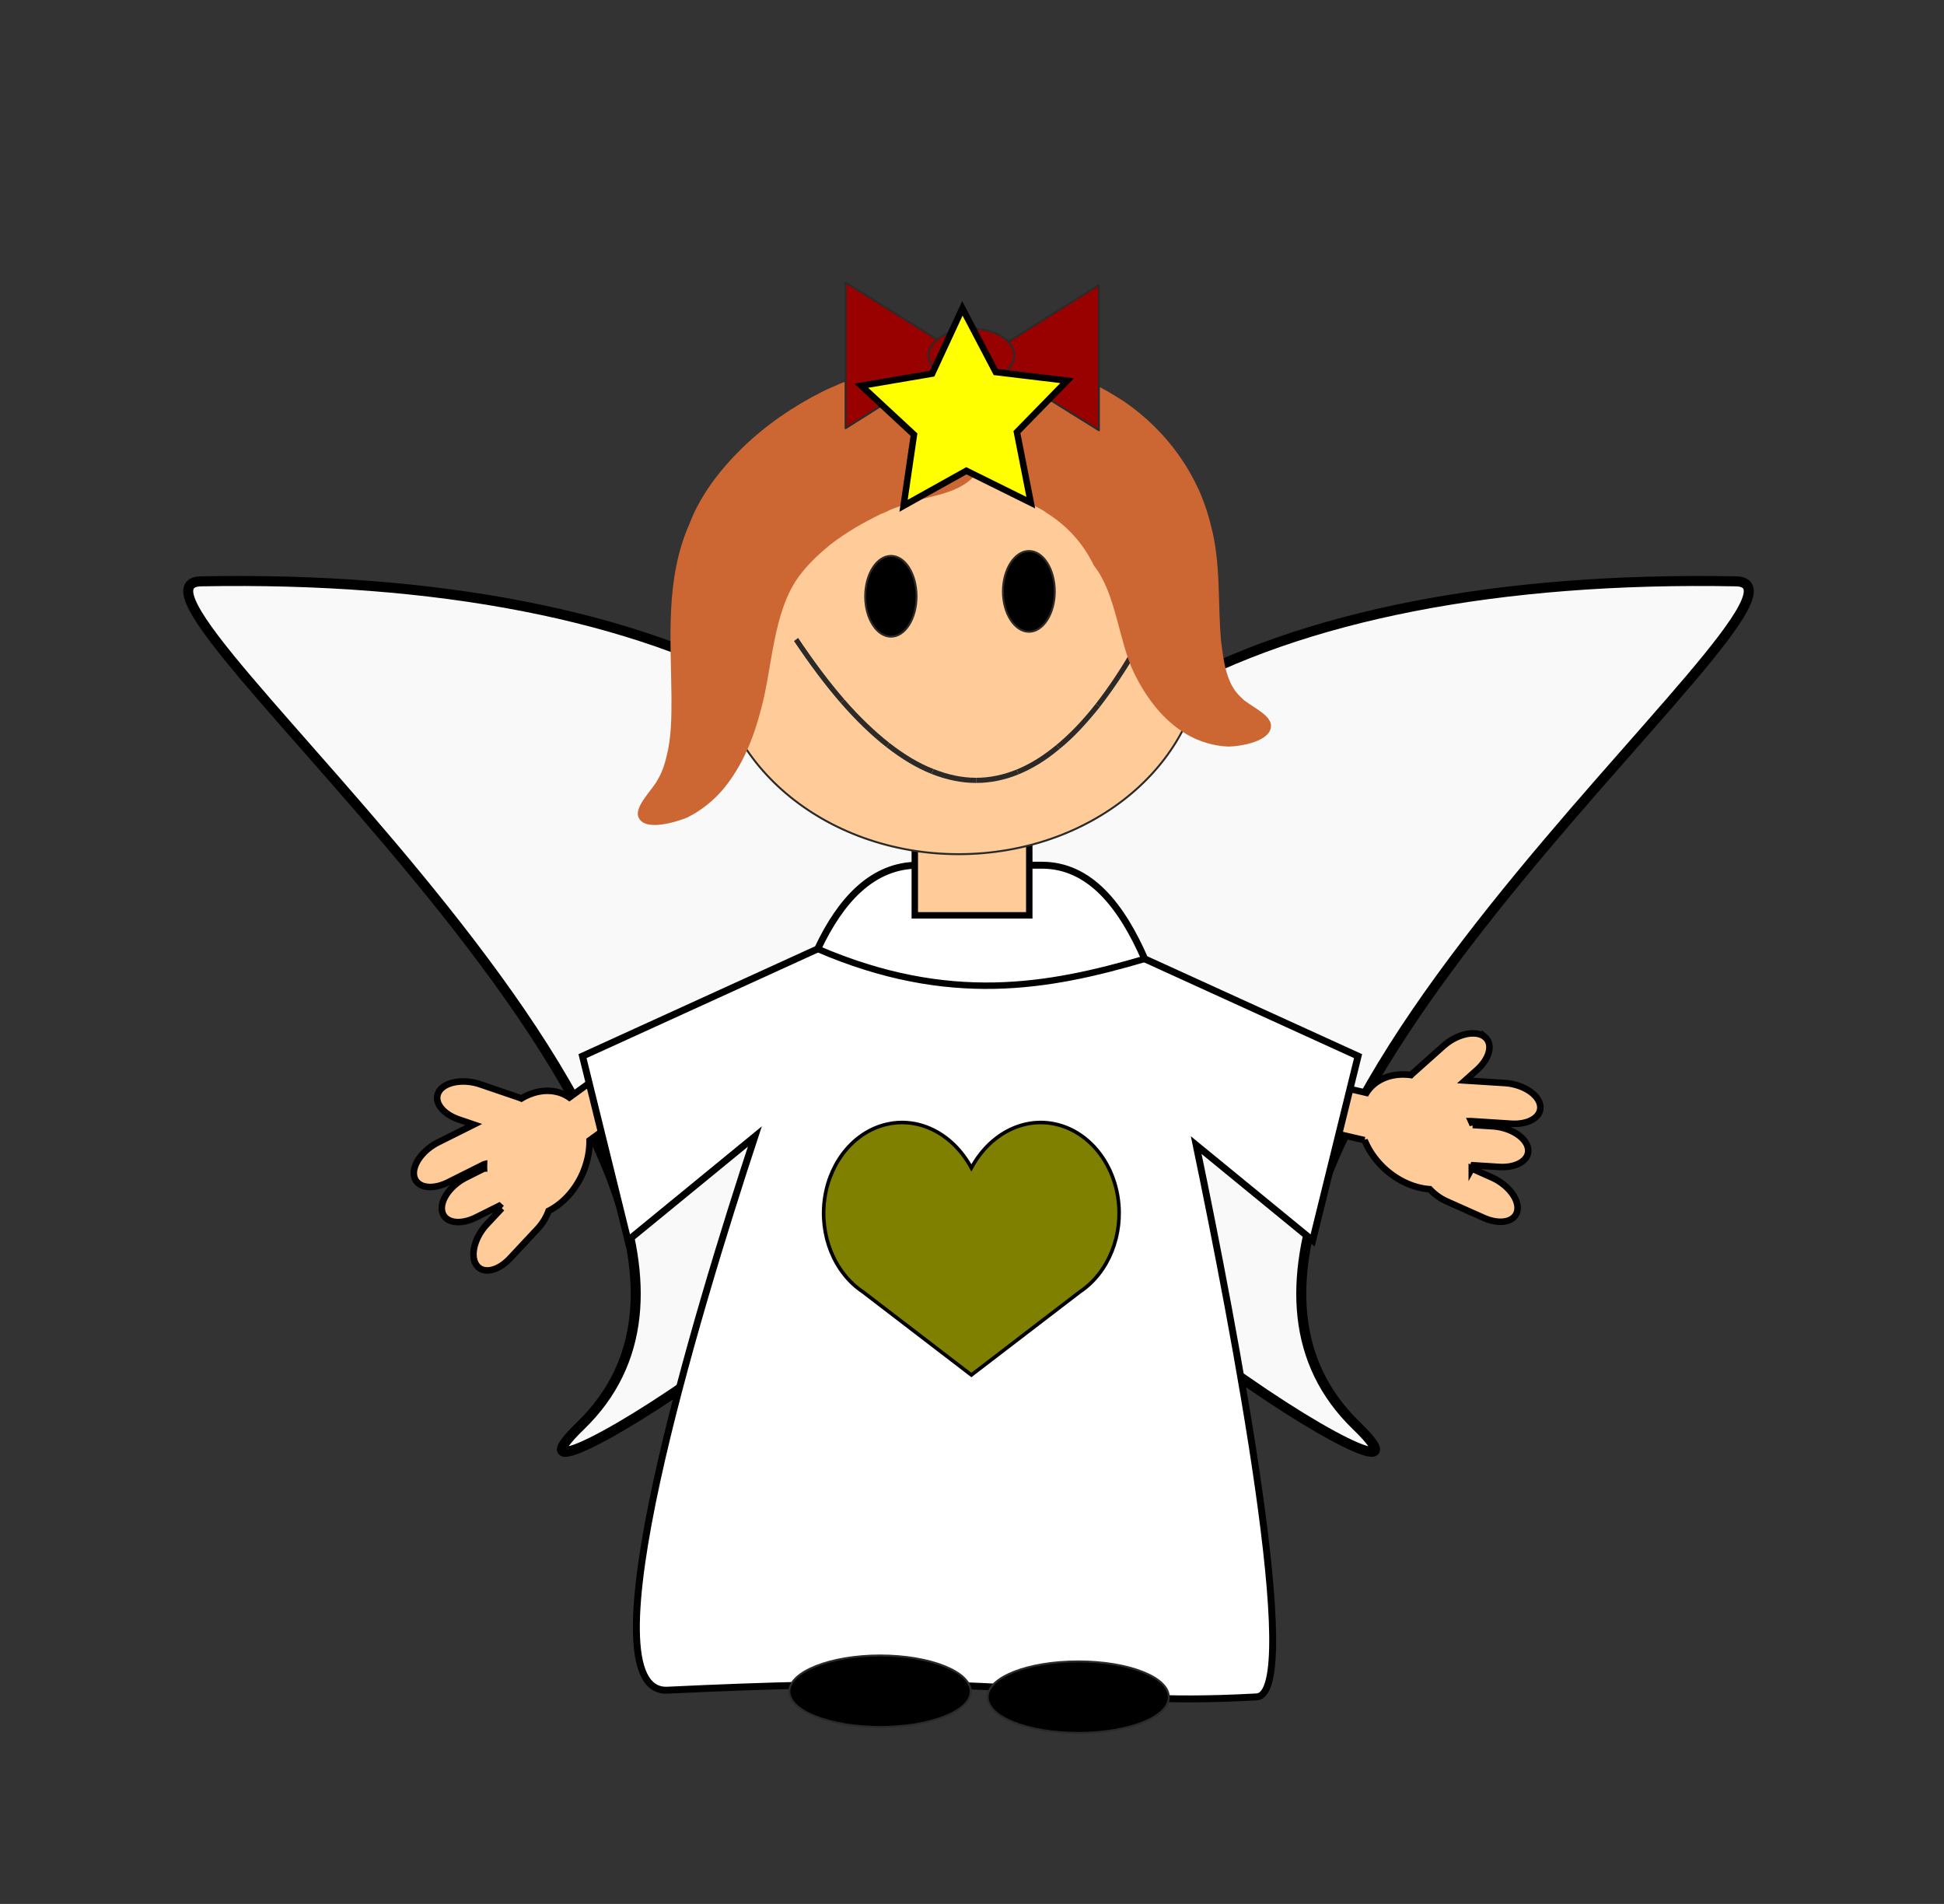 <?xml version="1.0" encoding="UTF-8" standalone="no"?>
<svg
   version="1.1"
   width="214.52pt"
   height="210.054pt"
   id="svg360"
   viewBox="0 0 214.52 210.054"
   sodipodi:docname="Engel.svg"
   inkscape:version="1.2.2 (732a01da63, 2022-12-09)"
   xmlns:inkscape="http://www.inkscape.org/namespaces/inkscape"
   xmlns:sodipodi="http://sodipodi.sourceforge.net/DTD/sodipodi-0.dtd"
   xmlns="http://www.w3.org/2000/svg"
   xmlns:svg="http://www.w3.org/2000/svg">
  <rect x="0" y="0" width="214.52" height="210.054" fill="#333333" stroke="none"/>
  <defs
     id="defs364" />
  <sodipodi:namedview
     id="namedview362"
     pagecolor="#ffffff"
     bordercolor="#999999"
     borderopacity="1"
     inkscape:showpageshadow="0"
     inkscape:pageopacity="0"
     inkscape:pagecheckerboard="0"
     inkscape:deskcolor="#d1d1d1"
     showgrid="false"
     inkscape:zoom="1.3434749"
     inkscape:cx="-11.909415"
     inkscape:cy="104.95172"
     inkscape:window-width="1920"
     inkscape:window-height="991"
     inkscape:window-x="-9"
     inkscape:window-y="-9"
     inkscape:window-maximized="1"
     inkscape:current-layer="svg360"
     inkscape:document-units="pt" />
  <g
     id="g1940"
     inkscape:export-filename="..\..\Users\Michael\Desktop\Gesundheitsengel.png"
     inkscape:export-xdpi="96"
     inkscape:export-ydpi="96"
     transform="translate(-131.952,-57.704)">
    <path
       style="fill:#f9f9f9;fill-opacity:1;stroke:#000000;stroke-width:1.106"
       d="m 240.634,172.588 c 0.546,-33.884 -34.387,-51.725 -86.477,-50.75 -13.288,0.249 70.746,65.214 41.86,93.155 -13.549,13.106 44.281,-21.548 44.616,-42.405 z"
       id="path1778"
       sodipodi:nodetypes="ssss" />
    <path
       style="fill:#f9f9f9;fill-opacity:1;stroke:#000000;stroke-width:1.106"
       d="m 237.017,172.588 c -0.546,-33.884 34.387,-51.725 86.477,-50.75 13.288,0.249 -70.746,65.214 -41.86,93.155 13.549,13.106 -44.281,-21.548 -44.616,-42.405 z"
       id="path1776"
       sodipodi:nodetypes="ssss" />
    <path
       id="path1709"
       style="fill:#ffcc99;fill-opacity:1;stroke:#000000;stroke-width:0.722"
       d="m 180.342,178.226 c 0.017,-0.034 0.036,-0.07 0.055,-0.104 0.657,-1.073 2.694,-1.423 4.567,-0.784 l 4.181,1.426 c 0.118,0.041 0.233,0.083 0.344,0.129 a 5.505,7.202 24.363 0 1 4.67,-0.466 5.505,7.202 24.363 0 1 0.623,0.357 l 5.711,-4.148 3.017,4.156 -6.501,4.721 a 5.505,7.202 24.363 0 1 -0.806,3.747 5.505,7.202 24.363 0 1 -3.719,4.04 c -0.245,0.689 -0.664,1.391 -1.23,1.996 l -3.016,3.226 c -1.352,1.446 -3.011,1.772 -3.72,0.732 -0.709,-1.04 -0.192,-3.041 1.16,-4.486 l 1.65,-1.765 a 5.505,7.202 24.363 0 1 -0.302,-0.259 l -2.53,1.263 c -1.77,0.885 -3.44,0.615 -3.742,-0.607 -0.303,-1.222 0.879,-2.916 2.649,-3.801 l 1.96,-0.981 a 5.505,7.202 24.363 0 1 -8.1e-4,-0.461 c -0.004,10e-4 -0.004,0.003 -0.006,0.006 l -3.95,1.975 c -1.77,0.885 -3.439,0.613 -3.742,-0.609 -0.303,-1.222 0.877,-2.917 2.648,-3.802 l 3.915,-1.956 -1.633,-0.557 c -1.815,-0.619 -2.791,-1.931 -2.253,-2.988 z" />
    <path
       id="rect1697"
       style="fill:#ffcc99;fill-opacity:1;stroke:#000000;stroke-width:0.722"
       d="m 295.824,172.133 c -0.029,-0.025 -0.06,-0.05 -0.091,-0.074 -1.023,-0.733 -3.035,-0.262 -4.512,1.056 l -3.296,2.941 c -0.093,0.084 -0.183,0.167 -0.267,0.253 a 7.202,5.505 42.723 0 0 -4.483,1.389 7.202,5.505 42.723 0 0 -0.435,0.571 l -6.875,-1.598 -1.161,5.003 7.826,1.817 a 7.202,5.505 42.723 0 0 2.202,3.138 7.202,5.505 42.723 0 0 4.998,2.273 c 0.494,0.539 1.153,1.023 1.91,1.36 l 4.034,1.798 c 1.808,0.805 3.463,0.46 3.711,-0.774 0.248,-1.234 -1.007,-2.876 -2.815,-3.681 l -2.207,-0.983 a 7.202,5.505 42.723 0 0 0.177,-0.356 l 2.822,0.178 c 1.975,0.126 3.408,-0.773 3.211,-2.016 -0.197,-1.243 -1.945,-2.344 -3.92,-2.47 l -2.187,-0.141 a 7.202,5.505 42.723 0 0 -0.179,-0.425 c 0.004,-1.4e-4 0.005,0.001 0.008,0.003 l 4.407,0.281 c 1.975,0.126 3.406,-0.774 3.209,-2.017 -0.197,-1.243 -1.944,-2.345 -3.919,-2.471 l -4.367,-0.277 1.287,-1.149 c 1.431,-1.277 1.819,-2.865 0.912,-3.63 z" />
    <path
       id="path1380"
       style="fill:#ffffff;fill-opacity:1;stroke:#000000;stroke-width:0.763"
       d="m 233.276,153.157 c -5.055,0 -8.574,3.877 -11.093,9.236 l -25.951,11.829 5.014,20.338 14.001,-11.467 c -6.42,19.479 -19.211,61.541 -9.63,61.08 45.302,-2.182 43.365,1.934 65,0.741 5.285,-0.291 -2.52,-40.954 -6.664,-60.876 l 12.848,10.522 5.013,-20.338 -23.543,-10.731 c -2.559,-5.836 -6.039,-10.333 -11.348,-10.333 z" />
    <rect
       style="fill:#ffcc99;fill-opacity:1;stroke:#000000;stroke-width:0.709"
       id="rect616"
       width="12.632"
       height="12.237"
       x="232.9"
       y="146.45" />
    <path
       d="m 264.742,129.082 v 0 c 0,12.61 -12.126,22.857 -27.012,22.857 v 0 c -14.858,0 -26.927,-10.247 -26.927,-22.857 v 0 c 0,-12.638 12.069,-22.885 26.927,-22.885 v 0 c 14.887,0 27.012,10.247 27.012,22.885 z"
       style="fill:#ffcc99;fill-rule:evenodd;stroke:#2b2a29;stroke-width:0.216;stroke-linecap:round;stroke-linejoin:round;stroke-dasharray:none"
       id="path181" />
    <path
       d="m 248.346,122.962 v 0 c 0,2.448 -1.281,4.44 -2.846,4.44 v 0 c -1.566,0 -2.875,-1.992 -2.875,-4.44 v 0 c 0,-2.476 1.309,-4.469 2.875,-4.469 v 0 c 1.566,0 2.846,1.992 2.846,4.469 z"
       style="fill:#000000;fill-rule:evenodd;stroke:#2b2a29;stroke-width:0.216;stroke-linecap:round;stroke-linejoin:round;stroke-dasharray:none"
       id="path183" />
    <path
       d="m 233.09,123.503 v 0 c 0,2.448 -1.252,4.44 -2.818,4.44 v 0 c -1.566,0 -2.846,-1.992 -2.846,-4.44 v 0 c 0,-2.477 1.281,-4.469 2.846,-4.469 v 0 c 1.566,0 2.818,1.992 2.818,4.469 z"
       style="fill:#000000;fill-rule:evenodd;stroke:#2b2a29;stroke-width:0.216;stroke-linecap:round;stroke-linejoin:round;stroke-dasharray:none"
       id="path185" />
    <path
       d="m 219.797,128.256 0.228,-0.171 c 1.736,2.59 3.416,4.839 5.095,6.775 l -0.199,0.199 -0.228,0.171 c -1.679,-1.936 -3.387,-4.213 -5.123,-6.803 z"
       style="fill:#2b2a29;fill-rule:evenodd"
       id="path187" />
    <path
       d="m 224.921,135.059 0.199,-0.199 c 1.679,1.935 3.359,3.53 4.981,4.81 l -0.171,0.228 -0.171,0.228 c -1.679,-1.309 -3.359,-2.932 -5.067,-4.896 z"
       style="fill:#2b2a29;fill-rule:evenodd"
       id="path189" />
    <path
       d="m 229.93,139.898 0.171,-0.228 c 1.651,1.281 3.245,2.249 4.867,2.875 l -0.114,0.256 -0.114,0.285 c -1.651,-0.654 -3.302,-1.651 -4.981,-2.96 z"
       style="fill:#2b2a29;fill-rule:evenodd"
       id="path191" />
    <path
       d="m 234.855,142.801 0.114,-0.256 c 1.565,0.626 3.131,0.968 4.697,0.968 v 0.285 0.285 c -1.623,0 -3.273,-0.342 -4.924,-0.996 z"
       style="fill:#2b2a29;fill-rule:evenodd"
       id="path193" />
    <path
       d="m 239.665,143.798 v -0.285 c 1.509,0 2.989,-0.313 4.469,-0.911 l 0.114,0.256 0.086,0.285 c -1.537,0.626 -3.103,0.939 -4.668,0.939 z"
       style="fill:#2b2a29;fill-rule:evenodd"
       id="path195" />
    <path
       d="m 244.248,142.858 -0.114,-0.256 c 1.48,-0.598 2.932,-1.509 4.383,-2.704 l 0.199,0.228 0.171,0.199 c -1.48,1.252 -3.017,2.192 -4.554,2.818 z"
       style="fill:#2b2a29;fill-rule:evenodd"
       id="path197" />
    <path
       d="m 248.717,140.126 -0.199,-0.228 c 1.48,-1.224 2.932,-2.733 4.355,-4.554 l 0.228,0.171 0.228,0.171 c -1.48,1.85 -2.932,3.416 -4.441,4.64 z"
       style="fill:#2b2a29;fill-rule:evenodd"
       id="path199" />
    <path
       d="m 253.1,135.515 -0.228,-0.171 c 1.423,-1.821 2.847,-3.956 4.241,-6.404 l 0.256,0.142 0.256,0.142 c -1.423,2.476 -2.875,4.611 -4.298,6.461 z"
       style="fill:#2b2a29;fill-rule:evenodd"
       id="path201" />
    <path
       d="m 239.067,244.301 v 0 c 0,2.192 -4.469,3.928 -9.991,3.928 v 0 c -5.494,0 -10.019,-1.736 -10.019,-3.928 v 0 c 0,-2.163 4.526,-3.957 10.019,-3.957 v 0 c 5.522,0 9.991,1.794 9.991,3.957 z"
       style="fill:#000000;fill-rule:evenodd;stroke:#2b2a29;stroke-width:0.216;stroke-linecap:round;stroke-linejoin:round;stroke-dasharray:none"
       id="path203" />
    <path
       d="m 260.928,244.928 v 0 c 0,2.22 -4.44,3.957 -9.991,3.957 v 0 c -5.551,0 -9.991,-1.736 -9.991,-3.957 v 0 c 0,-2.192 4.44,-3.928 9.991,-3.928 v 0 c 5.551,0 9.991,1.736 9.991,3.928 z"
       style="fill:#000000;fill-rule:evenodd;stroke:#2b2a29;stroke-width:0.216;stroke-linecap:round;stroke-linejoin:round;stroke-dasharray:none"
       id="path205" />
    <path
       d="m 231.724,112.345 v 0 c -1.025,0.313 -2.049,0.654 -3.017,1.082 v 0 c -2.106,0.911 -4.156,2.049 -5.977,3.444 v 0 c -1.423,1.082 -2.818,2.334 -3.9,3.786 v 0 c -3.387,4.355 -2.846,10.475 -5.977,14.887 v 0 c -0.228,0.37 -0.712,0.968 -1.196,0.854 v 0 c -0.484,-0.086 -0.541,-0.683 -0.598,-1.082 v 0 c -0.199,-4.953 1.736,-12.012 4.81,-15.854 v 0 c 1.338,-1.879 3.074,-3.33 4.953,-4.64 v 0 c 2.163,-1.452 4.441,-2.647 6.746,-3.814 v 0 c 0.114,-0.057 0.285,-0.114 0.399,-0.171 v 0 c 2.249,-1.139 4.412,-2.334 6.405,-3.786 v 0 c 1.081,-0.683 5.294,-4.583 5.351,-1.395 v 0 c 0,4.156 -0.911,5.181 -4.867,5.978 v 0 c -1.082,0.171 -2.106,0.398 -3.131,0.712 z"
       style="fill:#cc6633;fill-rule:evenodd"
       id="path243" />
    <path
       d="m 230.272,113.91 v 0 c -0.37,0.171 -0.712,0.37 -1.082,0.484 v 0 c -1.992,0.968 -3.871,2.05 -5.607,3.387 v 0 c -1.252,1.025 -2.476,2.163 -3.444,3.473 v 0 c -2.932,3.985 -2.932,10.076 -4.213,14.716 v 0 c -0.826,3.188 -2.05,6.262 -4.213,8.852 v 0 c -1.082,1.253 -2.419,2.334 -3.928,3.074 v 0 c -1.025,0.427 -4.81,1.679 -5.408,-0.114 v 0 c -0.37,-1.167 1.623,-3.017 2.106,-3.985 v 0 c 0.484,-0.797 0.797,-1.679 1.025,-2.647 v 0 c 0.541,-2.106 0.541,-4.355 0.541,-6.518 v 0 c -0.057,-6.433 -0.712,-13.065 1.992,-19.156 v 0 c 1.195,-3.131 3.359,-5.949 5.778,-8.312 v 0 c 2.59,-2.533 5.664,-4.639 8.909,-6.262 v 0 c 0.598,-0.313 1.224,-0.541 1.879,-0.854 v 0 c 2.818,-1.139 5.835,-1.907 8.909,-2.05 v 0 c 7.287,-0.228 11.386,1.765 8.454,7.913 v 0 c -1.879,3.957 -2.533,5.465 -7.059,6.547 v 0 c -1.565,0.37 -3.131,0.854 -4.639,1.452 z"
       style="fill:#cc6633;fill-rule:evenodd"
       id="path245" />
    <path
       d="m 226.6,111.491 v 0 c -1.992,1.025 -3.871,2.192 -5.664,3.444 v 0 c -1.765,1.281 -3.501,2.761 -4.81,4.526 v 0 c -3.16,3.985 -3.928,9.45 -4.896,14.261 v 0 c -0.114,0.484 -0.171,1.024 -0.228,1.594 v 0 c -0.142,0.598 -0.427,7.828 -1.565,7.287 v 0 c -1.452,-0.797 -0.313,-6.348 -0.313,-7.543 v 0 c 0.114,-5.977 -0.427,-12.353 1.936,-18.018 v 0 c 1.081,-2.818 2.875,-5.294 4.924,-7.514 v 0 c 2.306,-2.476 4.953,-4.64 7.714,-6.575 v 0 c 1.082,-0.74 2.249,-1.395 3.444,-2.106 v 0 c 1.935,-1.081 4.156,-1.935 6.433,-2.106 v 0 c 4.298,-0.37 10.731,2.334 7.657,7.457 v 0 c -0.228,0.427 -1.623,2.847 -1.623,2.79 v 0 c -0.313,-2.847 0.911,-5.92 -3.131,-3.387 v 0 c -0.797,0.484 -1.338,1.195 -2.049,1.736 v 0 c -1.992,1.651 -4.582,2.533 -6.86,3.672 v 0 c -0.37,0.199 -0.683,0.37 -0.968,0.484 z"
       style="fill:#cc6633;fill-rule:evenodd"
       id="path247" />
    <path
       d="m 252.132,100.959 v 0 c 1.224,0.541 2.306,1.195 3.387,1.992 v 0 c 4.269,3.131 7.571,7.828 8.596,13.122 v 0 c 0.968,4.099 0.626,9.28 -0.057,13.435 v 0 c -0.114,0.598 -0.228,1.566 -0.826,1.879 v 0 c -0.74,0.313 -1.167,-0.598 -1.338,-1.139 v 0 c -1.623,-4.156 -0.228,-8.995 -0.854,-13.321 v 0 c -0.455,-4.697 -3.131,-9.223 -7.088,-11.756 v 0 c -0.057,-0.057 -0.114,-0.114 -0.199,-0.114 v 0 c -2.05,-1.281 -4.554,-1.879 -6.974,-1.281 v 0 c -1.622,0.427 -4.27,3.757 -4.753,1.224 v 0 c -1.082,-4.896 0,-6.746 5.949,-5.494 v 0 c 1.452,0.313 2.846,0.797 4.156,1.452 z"
       style="fill:#cc6633;fill-rule:evenodd"
       id="path249" />
    <path
       d="m 254.922,101.329 v 0 c 0.399,0.228 0.768,0.484 1.139,0.712 v 0 c 4.696,3.245 8.197,8.084 9.507,13.606 v 0 c 1.139,4.184 0.74,8.682 1.139,12.894 v 0 c 0.199,1.452 0.37,3.017 0.968,4.355 v 0 c 0.313,0.712 0.74,1.309 1.281,1.793 v 0 c 0.768,0.854 3.074,1.708 3.245,2.96 v 0 c 0.171,1.879 -3.501,2.419 -4.697,2.419 v 0 c -1.622,-0.057 -3.188,-0.541 -4.582,-1.338 v 0 c -2.647,-1.566 -4.526,-4.099 -5.835,-6.803 v 0 c -1.679,-3.444 -1.992,-8.795 -4.412,-11.812 v 0 c -1.138,-2.334 -2.761,-4.213 -4.981,-5.664 v 0 c -0.199,-0.114 -0.37,-0.228 -0.541,-0.37 v 0 c -0.911,-0.541 -1.879,-1.025 -2.79,-1.366 v 0 c -3.786,-1.765 -3.672,-3.387 -3.985,-7.116 v 0 c -0.598,-5.778 0.797,-8.198 7.856,-6.917 v 0 c 2.334,0.399 4.639,1.366 6.689,2.647 z"
       style="fill:#cc6633;fill-rule:evenodd"
       id="path251" />
    <path
       d="m 255.093,105.969 v 0 c 3.444,2.647 5.721,6.689 6.262,11.016 v 0 c 0.598,4.213 -0.37,8.567 0.427,12.78 v 0 c 0.057,0.171 0.057,0.342 0.114,0.484 v 0 c 0.256,0.968 3.871,4.981 3.672,5.18 v 0 c -1.736,2.05 -5.067,-3.558 -5.522,-4.469 v 0 c -1.822,-3.843 -1.935,-8.482 -4.184,-12.097 v 0 c -1.309,-2.903 -3.786,-5.323 -6.917,-6.262 v 0 c -0.541,-0.142 -1.139,-0.313 -1.68,-0.313 v 0 c -0.911,-0.057 -1.879,-0.114 -2.789,-0.313 v 0 c -2.761,-0.769 -3.843,-4.327 -3.729,-6.917 v 0 c 0,-0.484 0.199,-3.444 0.37,-3.188 v 0 c 1.623,2.476 -0.114,5.181 3.444,2.932 v 0 c 0.768,-0.456 1.423,-1.082 2.277,-1.309 v 0 c 2.42,-0.74 5.124,0.427 7.116,1.679 v 0 c 0.427,0.256 0.768,0.541 1.139,0.797 z"
       style="fill:#cc6633;fill-rule:evenodd"
       id="path253" />
    <path
       d="m 238.1,96.86 v 0 l -12.837,8.084 V 88.862 Z m -6.433,4.042 m -6.404,-4.042"
       style="fill:#990000;fill-rule:evenodd;stroke:#2b2a29;stroke-width:0.216;stroke-linecap:round;stroke-linejoin:round;stroke-dasharray:none"
       id="path255" />
    <path
       d="m 240.377,97.174 v 0 l 12.837,7.998 V 89.147 Z m 6.461,4.013 m 6.376,-4.013"
       style="fill:#990000;fill-rule:evenodd;stroke:#2b2a29;stroke-width:0.216;stroke-linecap:round;stroke-linejoin:round;stroke-dasharray:none"
       id="path257" />
    <path
       d="m 232.748,99.707 v 0.285 h -0.285 v -0.285 z"
       style="fill:#2b2a29;fill-rule:evenodd"
       id="path259" />
    <path
       d="m 232.748,100.276 v -0.285 -0.285 h 1.509 v 0.285 0.285 z"
       style="fill:#2b2a29;fill-rule:evenodd"
       id="path261" />
    <path
       d="m 234.542,99.992 h -0.285 v -0.285 h 0.285 z"
       style="fill:#2b2a29;fill-rule:evenodd"
       id="path263" />
    <path
       d="m 233.972,99.992 h 0.285 0.285 v 0.598 h -0.285 -0.285 z"
       style="fill:#2b2a29;fill-rule:evenodd"
       id="path265" />
    <path
       d="m 234.257,100.874 v -0.285 h 0.285 v 0.285 z"
       style="fill:#2b2a29;fill-rule:evenodd"
       id="path267" />
    <path
       d="m 234.257,100.304 v 0.285 0.285 h -1.509 v -0.285 -0.285 z"
       style="fill:#2b2a29;fill-rule:evenodd"
       id="path269" />
    <path
       d="m 232.464,100.589 h 0.285 v 0.285 h -0.285 z"
       style="fill:#2b2a29;fill-rule:evenodd"
       id="path271" />
    <path
       d="m 233.033,100.589 h -0.285 -0.285 v -0.598 h 0.285 0.285 z"
       style="fill:#2b2a29;fill-rule:evenodd"
       id="path273" />
    <path
       d="m 243.878,96.917 v 0 c 0,1.623 -2.106,2.96 -4.696,2.96 v 0 c -2.59,0 -4.754,-1.338 -4.754,-2.96 v 0 c 0,-1.623 2.163,-2.96 4.754,-2.96 v 0 c 2.59,0 4.696,1.338 4.696,2.96 z"
       style="fill:#990000;fill-rule:evenodd;stroke:#2b2a29;stroke-width:0.216;stroke-linecap:round;stroke-linejoin:round;stroke-dasharray:none"
       id="path275" />
    <path
       style="fill:none;fill-opacity:1;stroke:#000000;stroke-width:0.709"
       d="m 222.183,162.393 c 14.473,6.231 25.506,4.206 36.088,1.097"
       id="path1711"
       sodipodi:nodetypes="cc" />
    <path
       id="path1832"
       style="fill:#808000;stroke:#000000;stroke-width:0.394"
       d="m 248.297,181.697 c 3.582,0.731 6.387,3.975 7.018,8.118 0.632,4.143 -1.045,8.301 -4.195,10.405 l -11.977,9.18 -11.977,-9.18 c -3.15,-2.104 -4.826,-6.262 -4.195,-10.405 0.632,-4.143 3.436,-7.388 7.018,-8.118 3.582,-0.731 7.177,1.208 9.154,4.852 1.977,-3.644 5.572,-5.583 9.154,-4.852 z"
       sodipodi:nodetypes="sscccsscs" />
  </g>
  <path
     sodipodi:type="star"
     style="fill:#ffff00;stroke:#000000;stroke-width:0.709"
     id="path379"
     inkscape:flatsided="false"
     sodipodi:sides="5"
     sodipodi:cx="185.34027"
     sodipodi:cy="68.106964"
     sodipodi:r1="11.947153"
     sodipodi:r2="5.9735765"
     sodipodi:arg1="0.9179497"
     sodipodi:arg2="1.5462682"
     inkscape:rounded="0"
     inkscape:randomized="0"
     d="m 192.598,77.597 -7.111,-3.519 -6.93,3.863 1.149,-7.85 -5.815,-5.397 7.821,-1.333 3.336,-7.198 3.685,7.026 7.877,0.948 -5.544,5.675 z"
     inkscape:transform-center-x="0.090545565"
     inkscape:transform-center-y="-1.0543945"
     transform="translate(-78.85,-22.139)" />
</svg>
